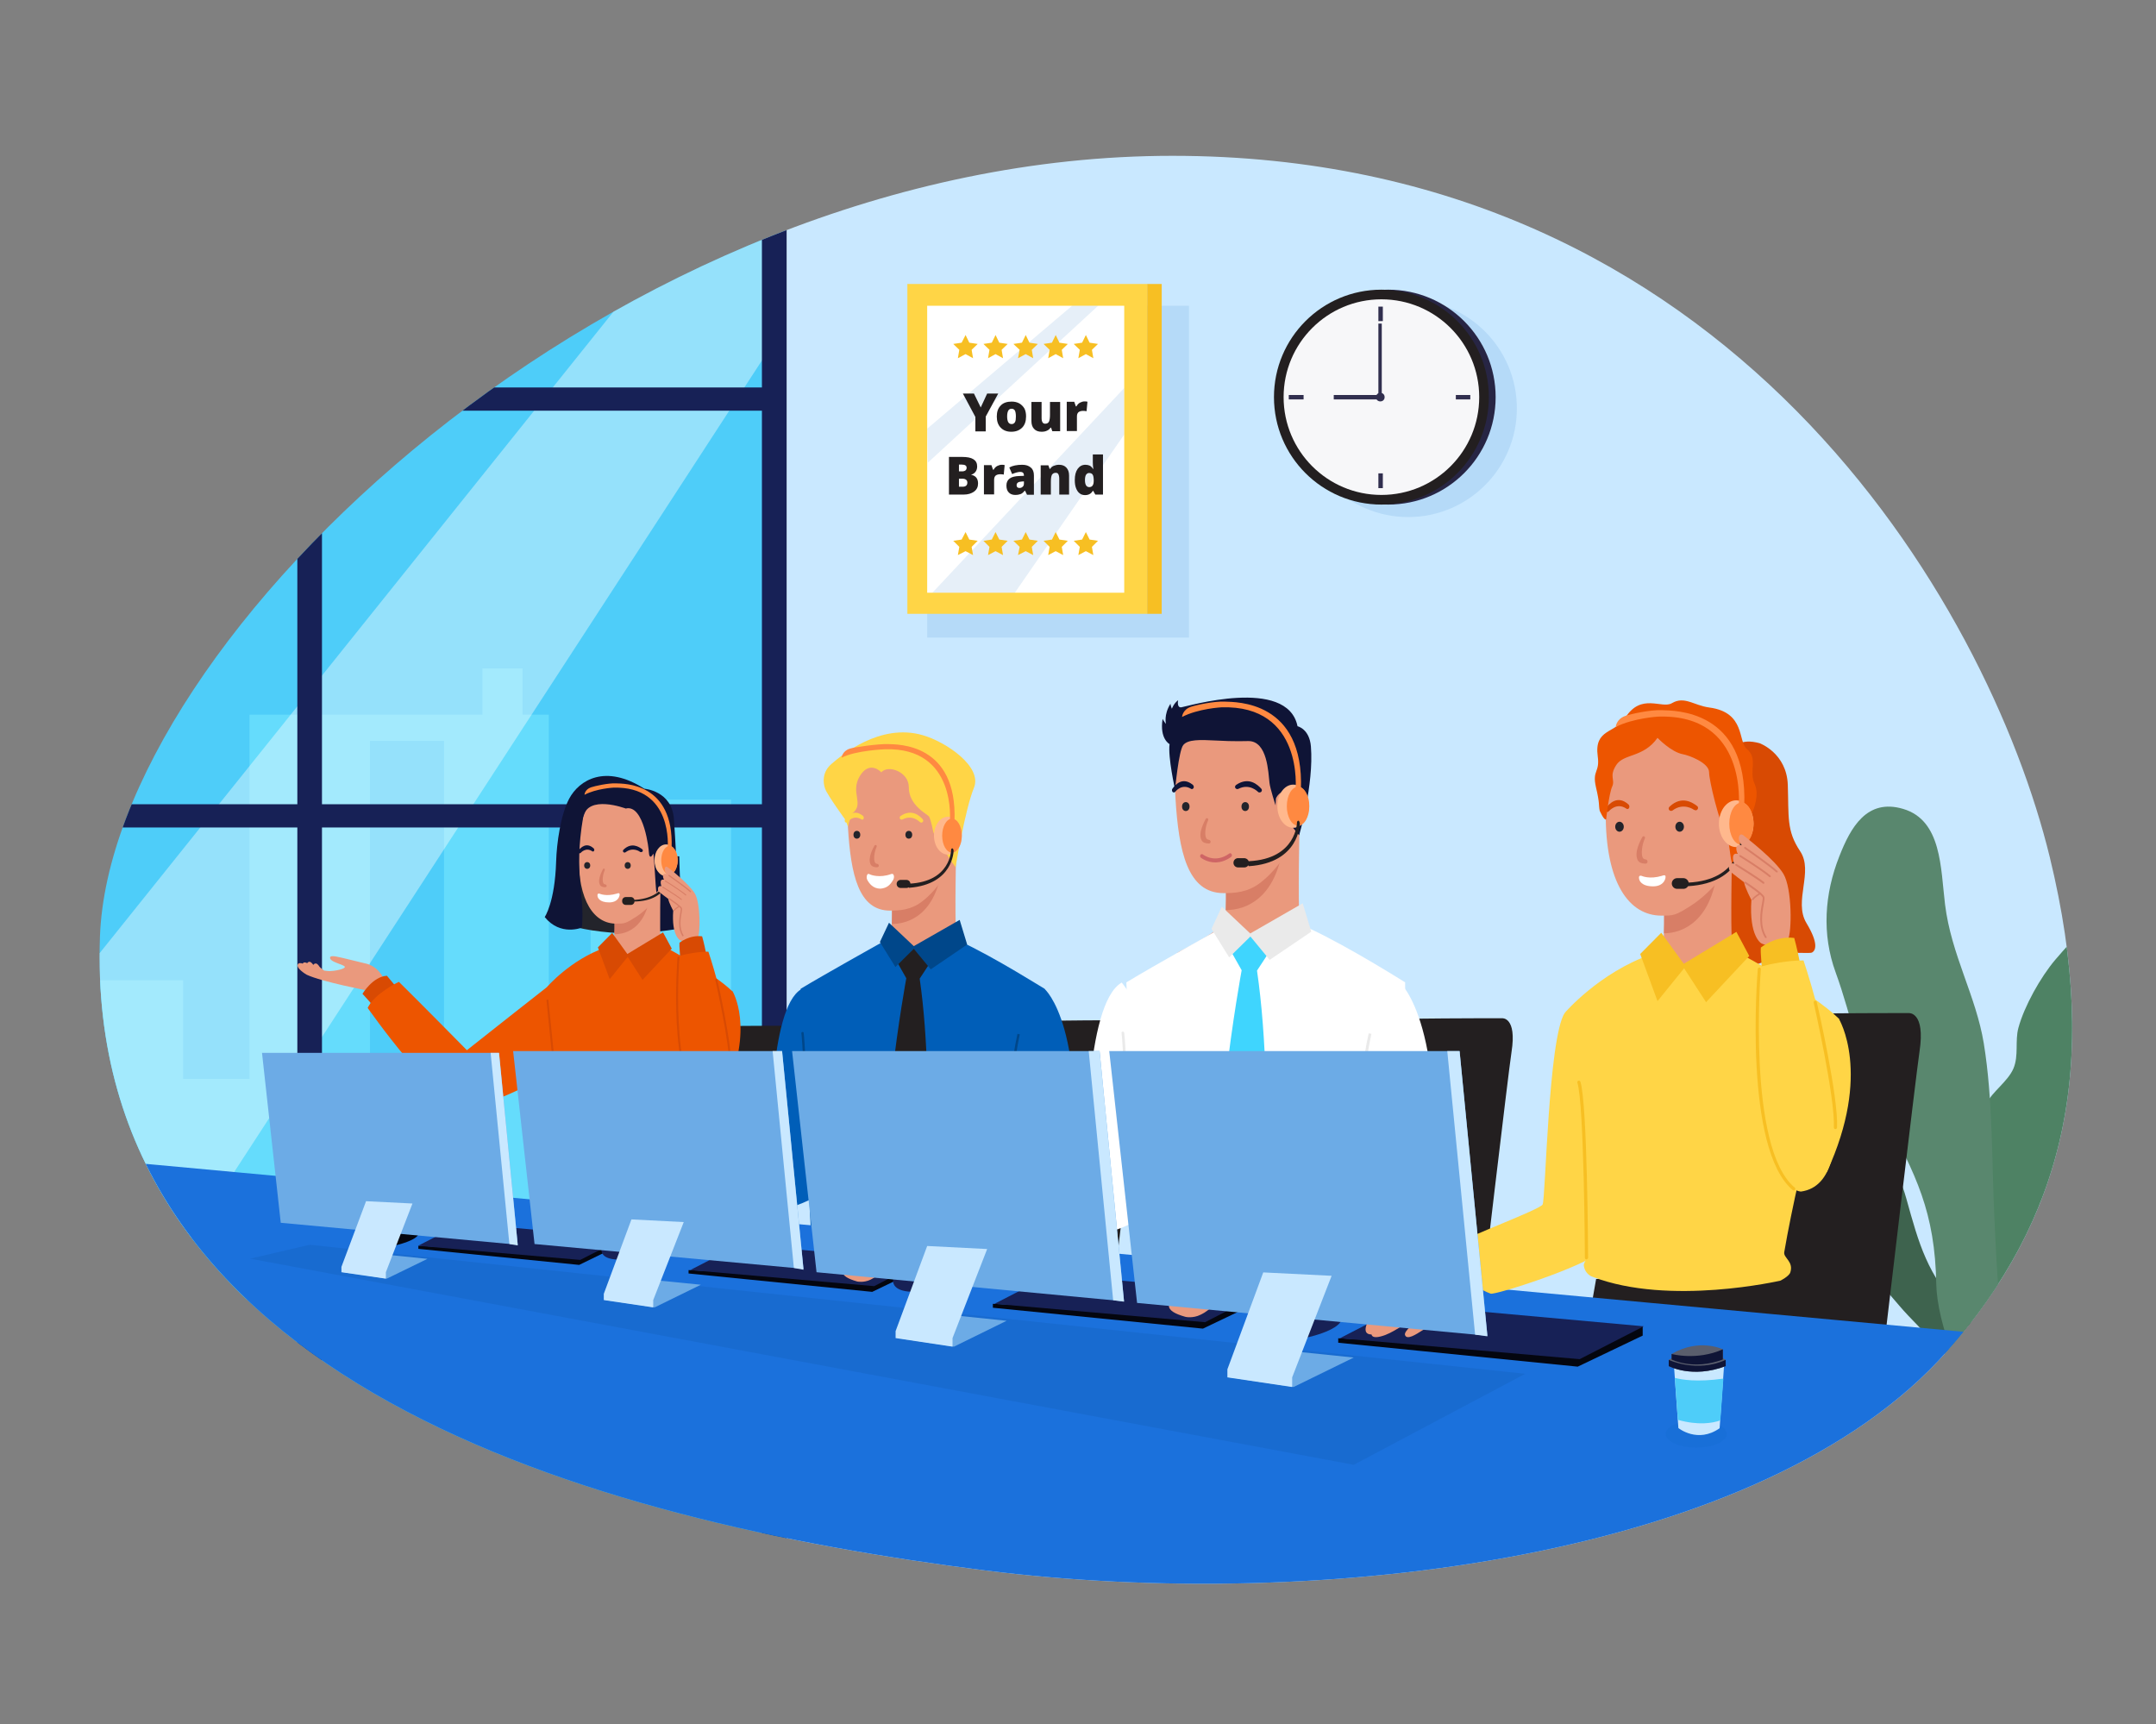 <?xml version="1.0" encoding="utf-8"?>
<!-- Generator: Adobe Illustrator 21.1.0, SVG Export Plug-In . SVG Version: 6.00 Build 0)  -->
<svg version="1.1" id="Layer_2" xmlns="http://www.w3.org/2000/svg" xmlns:xlink="http://www.w3.org/1999/xlink" x="0px" y="0px"
	 viewBox="0 0 1208 966" style="enable-background:new 0 0 1208 966;" xml:space="preserve">
<rect x="0" y="0" width="1208" height="966" fill="#808080" stroke="none"/>
<style type="text/css">
	.st0{clip-path:url(#SVGID_2_);}
	.st1{fill:#4ECDF9;}
	.st2{fill:#65DCFC;}
	.st3{opacity:0.4;fill:#FFFFFF;}
	.st4{fill:#172156;}
	.st5{fill:#C9E8FF;}
	.st6{fill:#59876E;}
	.st7{fill:#4E8264;}
	.st8{fill:#3E634E;}
	.st9{fill:#231F20;}
	.st10{fill:#23242B;}
	.st11{fill:#0F1436;}
	.st12{fill:#EA997D;}
	.st13{fill:#D87E66;}
	.st14{fill:#FFFFFF;}
	.st15{fill:#FFB88D;}
	.st16{fill:#FF8941;}
	.st17{fill:#D84A03;}
	.st18{fill:#ED5500;}
	.st19{fill:#FFD546;}
	.st20{fill:#005EB8;}
	.st21{fill:#00478A;}
	.st22{fill:#CE6565;}
	.st23{fill:#3FD5FE;}
	.st24{fill:#EAEAEA;}
	.st25{fill:#F7BF23;}
	.st26{fill:#1B71DC;}
	.st27{fill:#04060F;}
	.st28{opacity:0.1;fill:#005EB8;}
	.st29{fill:#5A5E6D;}
	.st30{opacity:0.1;fill:#003366;}
	.st31{fill:#6CABE6;}
	.st32{fill:#272544;}
	.st33{fill:#F7F7F9;}
	.st34{fill:#312F4F;}
</style>
<g>
	<defs>
		<path id="SVGID_1_" d="M1148.5,480.3C1113.8,338,969.2,87.3,656.9,87.3S61.8,358.7,56,524.9c-8.7,249.7,276.1,327.2,495.4,354.9
			c188.6,23.8,437-6.6,539.4-122.6C1155.8,683.5,1177.3,598.7,1148.5,480.3z"/>
	</defs>
	<clipPath id="SVGID_2_">
		<use xlink:href="#SVGID_1_"  style="overflow:visible;"/>
	</clipPath>
	<g class="st0">
		<rect x="33.1" y="54.7" class="st1" width="407.6" height="865.5"/>
		<path class="st2" d="M409.6,604.5V448h-38.9v55.4h-39.8v101.2h-23.4V400.4h-14.7v-25.9h-22.5v25.9H139.8v204.1h-37.2v-55.3H54.2
			v-97.7l-21.1,17.2v259.5h406.8V604.5H409.6z M248.8,604.5h-41.5V415.1h41.5V604.5z"/>
		<polygon class="st3" points="33.1,346 227.4,53.7 142.9,53.7 33.1,200.1 		"/>
		<polygon class="st3" points="440.6,53.7 33.1,562.4 33.1,807.5 440.6,180.9 		"/>
		<rect x="166.6" y="120.6" class="st4" width="13.8" height="799.5"/>
		<rect x="33.1" y="217.1" class="st4" width="407.6" height="13"/>
		<rect x="426.9" y="51.8" class="st4" width="13.8" height="868.4"/>
		<rect x="33.1" y="450.6" class="st4" width="407.6" height="13"/>
		<rect x="440.8" y="53.7" class="st5" width="874.2" height="866.4"/>
		<g>
			<path class="st6" d="M1314.9,532.9c-6.2,4.8-11.9,10.4-16.5,17.1c-16.5,24-34.3,37.2-59.6,51.5c-9.3,5.3-19.5,10.4-25.2,19.5
				c-4.6,7.3-4,17.3-8.7,24.2c-13.6,19.8-30.7,26.7-38.2,50.9c-5.8,18.5-15.5,29.4-27.3,44.2c-10.6,13.3,1.2,31.7-5.6,47.5h9.5
				c2.8-4,11-6.9,12.7-10.5c5.7-11.9,15.5-23.4,20.3-34c5-10.9-0.3-13.5,11.7-20.3c9.3-5.3,19.1-6.8,27.8-13.9
				c13.5-11,21.2-27.9,37.5-34.5c20.7-8.4,28.8-8.1,43.4-25.3c5.7-6.7,11.8-11.6,18.2-15.9V532.9z"/>
			<path class="st7" d="M1314.9,440c-32.2,2.7-66.9,16.9-90.7,32.1c-14.7,9.4-34.4,14.7-43.5,29.8c-8.4,14-18.5,23.3-29.2,35.9
				c-8.2,9.7-17.3,25.9-20.6,38.1c-2,7.4,0.3,15.5-2.8,22.8c-3.1,7.2-11.7,12.8-15.4,19.9c-6.4,12.2-4.2,26.8-4.2,40.8
				c0,18.3-2.9,35-2.8,53c0,13.1-4.5,29-2.8,41.2c1.7,12.9,23.4,22.7,23.1,34.3h11.3c-2.7-6.2,5.4-19.6,4-27.2
				c-1.7-9.1-6.7-14.8-7.2-24.2c-0.8-15.2,3.3-35.8,5.7-51.2c2.8-17.8,17.1-33.8,23.1-51.2c6.1-17.6,12.5-38,29.5-48.1
				c25.4-15.1,59.3-29.1,78.6-51.4c9.2-10.7,4.2-10.8,22.1-14.3c7.3-1.4,13.1-3,19.8-6c0.6-0.3,1.3-0.6,1.9-0.9V440z"/>
			<path class="st8" d="M1314.9,674.9c-6.6,1.7-12.9,4.5-18.7,8.5c-15.4,10.6-35.9,20-50.1,32.7c-20.2,18.1-32.3,29.1-60.4,36.8
				c-12.6,3.4-47.7,15.7-43.3,35h7.7c12.9-10.9,50.8-14.2,66.6-19c22-6.8,45.8-12.3,66.8-21.5c11.4-5,21-12.4,31.4-19V674.9z"/>
			<path class="st8" d="M1124.5,787.8c14.1-13.7-16.7-43.1-25.4-52.7c-19.5-21.7-23.7-37.4-31-63.6c-5.1-18.4-17.2-37.3-24.5-54.6
				c-6.3-14.9-18-25.8-32.6-32.8c-11.1-5.3-23.8-9.4-31.4,3.5c-8.2,13.9,5.2,27.4,13.7,39.2c11.9,16.4,15.7,34.9,26.4,50.9
				c12.7,19.1,29.8,36.5,44.7,54.1c10.7,12.7,41.6,40.1,46.5,56.1H1124.5z"/>
			<path class="st6" d="M1126.2,787.8c-27.9-0.3-41-49.7-41.3-68c-0.7-41.1-11.5-61.4-29.2-95.2c-12.5-23.8-18.1-55-27.2-79.8
				c-7.8-21.4-6.3-43.9,2.1-65.1c6.3-16.1,15.4-32.5,35.7-26.5c21.7,6.4,21,33.2,23.5,53.5c3.5,28.4,17.3,51.1,21.7,77.8
				c5.2,31.8,4.4,66.3,6,98.7c1.1,23.3,3.3,83.4,13.7,104.7H1126.2z"/>
		</g>
		<path class="st9" d="M332.4,689c0,0,13.5-109.8,23-112.1c9.4-2.3,86.7-2.2,86.7-2.2s6.4-0.7,4.1,14.5
			c-1.4,9-13.5,111.9-13.5,111.9L332.4,689z"/>
		<g>
			<g>
				<path class="st10" d="M318.4,476.4l0.9,41.9c8.8,3.4,26,4.7,33.7,4.7v-44.8L318.4,476.4z"/>
				<path class="st11" d="M380.6,479.8l-27.6-1.7v44.8c15.6-0.1,30.8-3.2,30.8-3.2C381.1,510.1,380.6,479.8,380.6,479.8z"/>
				<path class="st12" d="M344,493.9c0,0,0.8,29.7,0,32.8c-0.8,3.1-6.1,6.8-16.6,12.1c0,0,10.4,13.4,30.2,13
					c19.8-0.4,25.5-8.6,28.6-13.1c0,0-15.7-6-16.1-11.4c-0.5-6.4,0-33.4,0-33.4H344z"/>
				<path class="st13" d="M364.9,493.9H344c0,0,0.6,20.6,0.3,29.5C351.1,523.5,364.3,519.7,364.9,493.9z"/>
				<path class="st12" d="M378.1,475.9c-0.3,19.1-14,32.8-21.6,37.7c-6,3.9-6.6,3.9-11.3,3.9c-12.2,0-21.3-12.3-21.1-39.1
					c0.2-32.3,11.8-35,27.6-35C372.1,443.3,378.5,453.9,378.1,475.9z"/>
				<g>
					<path class="st11" d="M324.6,478.1c-0.2,0-0.4-0.1-0.5-0.3c-0.3-0.4-0.3-1,0-1.3c1.3-1.6,4.4-4.9,8.5-1.2
						c0.3,0.3,0.5,0.8,0.3,1.3c-0.2,0.5-0.7,0.6-1,0.4c-3.7-2.6-6.6,0.9-6.6,0.9C325.1,478,324.9,478.1,324.6,478.1z"/>
				</g>
				<g>
					<path class="st11" d="M359.4,477.4c0.2,0,0.4-0.2,0.6-0.3c0.3-0.4,0.2-1-0.2-1.3c-1.7-1.3-5.9-4.1-10.4,0.2
						c-0.4,0.4-0.5,0.9-0.2,1.3c0.3,0.4,0.9,0.5,1.3,0.2c4.2-3.2,8.1-0.3,8.1-0.2C358.9,477.4,359.2,477.5,359.4,477.4z"/>
				</g>
				<g>
					<path class="st13" d="M339,497.1c-1.3,0-2.4-0.4-2.9-1.4c-1.5-3,1.4-7.9,1.6-8.5c0.2-0.4,0.5-0.7,0.9-0.5
						c0.4,0.2,0.3,0.7,0.1,1.2c-0.9,2-1.4,5.6-0.6,7c0.1,0.2,0.4,0.5,1,0.6c0.5,0,0.8,0.4,0.8,0.9C339.9,497.1,339,497.1,339,497.1z
						"/>
				</g>
				<g>
					<path class="st14" d="M335.9,500.7c0.3,0.1,3.8,1.7,9.6,0c0,0,1.2-0.6,1.6,0c0.4,0.6-0.3,4.9-5.8,4.9c-5.5,0-6.5-2.8-6.5-3.6
						C334.8,502.1,334.4,500.3,335.9,500.7z"/>
				</g>
				<path class="st11" d="M350.6,453c0,0-21.6-8.2-23.9,5.1c-5.4,31.7,1.2,43.1-0.7,61.6c0,0-12,5-20.8-5.9c0,0,5.7-8.1,6.4-31.1
					c0.3-10.2,2.5-26.1,7.3-35.2c5.6-10.5,20.3-19.6,42.1-5.6c0,0,15.5,1.1,16.6,17c1.1,16.4,1.2,20.9,1.2,20.9l-6.6,15.3l-4.4,5
					c-0.6-3.6-1.3-22-1.8-21.8c0,0-2.2,4.6-2.5-1.4C363.6,477,361,450.4,350.6,453z"/>
				<path class="st12" d="M368.2,478.3c0,0-0.2-3.5,4.8-3.1c4.8,0.4,4.8,12,0.6,14.1c-4.2,2-6.1-3.2-6.1-3.2L368.2,478.3z"/>
				<ellipse class="st10" cx="329" cy="484.9" rx="1.7" ry="1.9"/>
				<ellipse class="st10" cx="351.7" cy="484.9" rx="1.7" ry="1.9"/>
			</g>
			<g>
				<ellipse class="st15" cx="373.2" cy="482" rx="6.5" ry="8.9"/>
				<ellipse class="st16" cx="375.1" cy="482" rx="4.6" ry="8"/>
				<path class="st16" d="M374.1,475.3c0,0,3.4-35-30.5-34c0,0-9.5,0.5-16.1,4c0,0,0.1-3,3.7-4.2c2.1-0.7,9.5-2.4,13.9-2.2
					c4.4,0.2,32.6-0.6,31.2,36.2L374.1,475.3z"/>
				<g>
					<path class="st9" d="M355,505.1c-0.3,0-0.6-0.1-0.6-0.4c0-0.3,0.2-0.5,0.6-0.5c19.6-0.9,19.7-15.6,19.7-15.8
						c0-0.3,0.3-0.6,0.6-0.6c0.3,0,0.6,0.1,0.6,0.4C375.9,488.4,375.8,505.1,355,505.1C355.1,505.1,355,505.1,355,505.1z"/>
				</g>
				<path class="st9" d="M355.5,505c0,1.1-0.9,2-2,2h-2.9c-1.1,0-2-0.9-2-2v-0.4c0-1.1,0.9-2,2-2h2.9c1.1,0,2,0.9,2,2V505z"/>
			</g>
			<g>
				<path class="st12" d="M167.3,539.8c0,0,0.9-0.5,2.3,0.1c0.7-1.4,2.6-0.2,2.6-0.2c0-0.6,0.9-0.8,0.9-0.8c1.1-0.4,2.5,1.8,2.5,1.8
					c0-0.4,0.5-0.8,1.3-0.9c0.8,0,1.6,1.1,1.6,1.1c0.5,1,2,2.1,3.1,2.9c1.4,0.2,2.5,0.3,3.1,0.3c2.3,0,8.8-1.1,8.5-2.4
					c-0.3-1.4-9.2-2.7-8.2-5.5c0,0,0.2-0.8,3.2-0.3c3,0.5,14.2,3.4,16.5,3.9c5.6,1.1,8.5,5.6,8.5,5.6s4.8,5-1.1,9.2l-5.1,0.6
					c0,0-26.8-5.1-35.2-9.1C171.8,546.1,164.7,542,167.3,539.8z"/>
				<path class="st17" d="M210.4,564.9l-7.3-8.1c0,0,5.8-9.7,13.7-10.1l5.9,7.1L210.4,564.9z"/>
				<path class="st18" d="M306.4,553.1c0,0-40.5,31.8-44.8,35.3c0,0-26.4-26.8-38.1-38.3c0,0-13.6,6.4-17.5,14.6
					c0,0,38.9,55.6,54.4,55.6c16.2,0,53.4-21.9,53.4-21.9S318.2,570.1,306.4,553.1z"/>
			</g>
			<g>
				<path class="st9" d="M318.4,654.1c0,0-6.6,37.2-7.8,44.8h87.1c0,0,3.8-26.7-9.1-48.6L318.4,654.1z"/>
				<path class="st18" d="M339.2,530.9c0,0,14.9,10,34.4,0.2c0,0,26.4,14.2,36.7,24.3c0,0-15,54.7-20.8,88.5
					c-0.4,2.1,3.6,3.5,2.3,7.7c-0.5,1.5-3.7,3.1-3.7,3.1s-42,9.8-71.2-1.4c0,0-2.9-0.8-3.4-4.3c-0.2-1.4,2.7-4.3,2.5-6.1
					c-3.2-22.7-10.1-85.3-9.7-89.7C306.4,553.1,319.5,537.7,339.2,530.9z"/>
				<polygon class="st17" points="343,522.7 351.5,534.5 371.5,522.4 376.4,531.5 360,549 351.7,536.1 341.6,548.6 335,530.8 				
					"/>
			</g>
			<g>
				<g>
					<path class="st12" d="M380.9,526.7c0,0-4.7-2.6-3.7-16.4c0,0-2.4-4.4-2.8-6.7c0,0-4.3-3.2-5-3.8c-0.9-0.8-0.9-2.3-0.4-2.9
						c0,0,0.6-0.8,1.6-0.3c0,0-1.6-4.4,1.4-3.7c0,0-1.9-4.1,1.5-3.2c0,0-1-1.2-1.1-2.3c-0.1-1.1,0.5-2.5,1.7-1.5
						c1.2,0.9,11.9,9.2,15.2,14.7c3.2,5.4,3.2,22.1,1.6,25.1C388.2,530.2,380.9,526.7,380.9,526.7z"/>
					<g>
						<path class="st13" d="M382.6,524.6c-0.1,0-0.2,0-0.3-0.2c-2.7-4.3-1.7-9.6-1.2-12.8c0.2-1.1,0.4-2.2,0.3-2.5
							c-0.4-0.9-4-3.5-6.7-5.3c-0.1-0.1-0.2-0.3-0.1-0.5c0.1-0.1,0.3-0.2,0.5-0.1c0.7,0.5,6.4,4.2,7,5.6c0.2,0.5,0,1.4-0.2,2.8
							c-0.5,3.1-1.5,8.2,1.1,12.4c0.1,0.2,0,0.4-0.1,0.4C382.7,524.6,382.7,524.6,382.6,524.6z"/>
					</g>
					<g>
						<path class="st13" d="M386.8,499.9c-0.1,0-0.2,0-0.2-0.1c-2.4-2.3-11.9-9-12-9c-0.1-0.1-0.2-0.3-0.1-0.5
							c0.1-0.1,0.3-0.2,0.5-0.1c0.4,0.3,9.7,6.8,12.1,9.1c0.1,0.1,0.1,0.3,0,0.5C387,499.8,386.9,499.8,386.8,499.9z"/>
					</g>
					<g>
						<path class="st13" d="M384.2,501.7c-0.1,0-0.2,0-0.2-0.1c-3-2.6-11.2-7.7-11.3-7.7c-0.2-0.1-0.2-0.3-0.1-0.4
							c0.1-0.2,0.3-0.2,0.4-0.1c0.3,0.2,8.3,5.2,11.4,7.8c0.1,0.1,0.2,0.3,0,0.5C384.4,501.6,384.3,501.7,384.2,501.7z"/>
					</g>
					<g>
						<path class="st13" d="M381.8,504.2c-0.1,0-0.1,0-0.2-0.1c-2.4-1.9-10.3-6.8-10.4-6.8c-0.2-0.1-0.2-0.3-0.1-0.4
							c0.1-0.2,0.3-0.2,0.4-0.1c0.3,0.2,8,4.9,10.4,6.9c0.1,0.1,0.2,0.3,0.1,0.5C382,504.1,381.9,504.2,381.8,504.2z"/>
					</g>
					<g>
						<path class="st13" d="M377.7,510.4c-0.1,0-0.1,0-0.2,0c-0.1-0.1-0.2-0.3-0.1-0.4c0.8-1.2,2.6-2.2,2.7-2.2
							c0.1-0.1,0.3,0,0.4,0.1c0.1,0.1,0,0.3-0.1,0.4c0,0-1.8,1-2.5,2C377.9,510.3,377.8,510.4,377.7,510.4z"/>
					</g>
				</g>
				<path class="st18" d="M410.4,555.3c0,0,12.7,20.6-4.5,58c0,0-7.3,1.1-19.8-7.2C386.1,606.1,399.6,553.4,410.4,555.3z"/>
				<path class="st17" d="M395.6,534c-1.1-5.6-2.2-9.4-2.2-9.4c-7.2-0.9-12.7,3.6-12.7,3.6c-0.2,2.5,0.4,5.8,0.3,8.2
					C385.7,536.8,389.7,535.2,395.6,534z"/>
				<path class="st18" d="M396.9,533.2c-6,0-12.4,1.3-16.6,2.4c-5,85.7,15.7,85.2,15.7,85.2C420.6,617.4,404.3,555.1,396.9,533.2z"
					/>
				<g>
					<path class="st17" d="M409.1,597.1C409,597.1,409,597.1,409.1,597.1c-0.4,0-0.6-0.3-0.6-0.6c0.5-11.2-7.6-47-7.7-47.3
						c-0.1-0.3,0.1-0.6,0.4-0.7c0.3-0.1,0.6,0.1,0.7,0.4c0.3,1.2,8.2,36.2,7.7,47.6C409.6,596.9,409.4,597.1,409.1,597.1z"/>
				</g>
				<g>
					<path class="st17" d="M393.3,620.4c-0.1,0-0.3,0-0.4-0.1c-18.6-15.5-13.5-81-13.3-83.8c0-0.3,0.3-0.6,0.6-0.5
						c0.3,0,0.6,0.3,0.5,0.6c-0.1,0.7-5.3,67.7,12.8,82.8c0.2,0.2,0.3,0.6,0.1,0.8C393.6,620.3,393.4,620.4,393.3,620.4z"/>
				</g>
			</g>
			<g>
				<g>
					<path class="st17" d="M310.5,597.7c-0.3,0-0.6-0.2-0.6-0.5l-3.7-36.6c0-0.3,0.2-0.6,0.5-0.6c0.3,0,0.6,0.2,0.6,0.5l3.7,36.6
						C311.2,597.4,310.9,597.7,310.5,597.7C310.6,597.7,310.6,597.7,310.5,597.7z"/>
				</g>
			</g>
		</g>
		<path class="st9" d="M511,701.3c0,0,15.3-124.6,26.1-127.2c10.7-2.6,98.3-2.5,98.3-2.5s7.3-0.8,4.6,16.5
			c-1.6,10.2-15.3,127-15.3,127L511,701.3z"/>
		<g>
			<g>
				<path class="st12" d="M499.3,476.4c0,0,1.1,41.4,0,45.8c-1.1,4.4-8.6,9.5-23.3,16.9c0,0,14.5,18.8,42.2,18.2
					c27.7-0.6,35.6-12.1,40-18.4c0,0-21.9-8.4-22.5-15.9c-0.8-9,0-46.6,0-46.6H499.3z"/>
				<path class="st13" d="M528.5,476.4h-29.2c0,0,0.8,28.9,0.4,41.3C509.2,517.7,527.7,512.1,528.5,476.4z"/>
				<path class="st12" d="M537.9,460.6c-0.4,22.8-12.8,38.1-21.4,44.6c-6.1,4.6-12.3,5-17.8,5c-17.7,0-22-20.3-23.6-46.7
					c-2.3-38.5,8.1-40.8,30-40.8C529.4,422.7,538.3,434.3,537.9,460.6z"/>
				<ellipse class="st10" cx="480.1" cy="467.7" rx="1.9" ry="2.2"/>
				<ellipse class="st10" cx="509.2" cy="467.7" rx="1.9" ry="2.2"/>
				<g>
					<path class="st14" d="M493.3,497.9c-4.2,0-6.3-3-7.3-4.8c-0.5-0.8-0.5-2.1-0.2-2.8c0.4-0.9,0.9-0.8,1.6-0.4
						c0.3,0.2,5.4,2.2,11.9-0.2c0.6-0.2,1.2-0.2,1.5,0.8c0.2,0.8,0.1,1.8-0.5,2.7C498.6,496.1,496.7,497.6,493.3,497.9z"/>
				</g>
				<g>
					<path class="st13" d="M491.2,485.9c-1.6,0-2.8-0.5-3.4-1.6c-1.8-3.6,1.6-9.5,2-10.2c0.2-0.5,0.6-0.8,1.1-0.6
						c0.5,0.2,0.3,0.9,0.1,1.4c-1.1,2.4-1.7,6.7-0.7,8.4c0.2,0.3,0.4,0.6,1.2,0.7c0.5,0,0.9,0.5,0.9,1.1
						C492.3,485.9,491.3,485.9,491.2,485.9z"/>
				</g>
				<path class="st19" d="M473.8,459.5c0,0-10.1-13.8-11.5-17.6c-1.3-3.7-1.6-9.5,3.7-14c5.3-4.5,26.9-23,51-16
					c12.9,3.7,33.6,17.6,28.7,29.5c-4.9,11.8-10.3,44.5-10.3,44.5s-10.7-15.3-12.4-19.5c0,0-1.5-7.6-2.5-9
					c-1.1-1.3-11.4-6.3-11.3-16.4c0.1-8.4-11.5-12.8-15.4-8.3c0,0-6.5-7.1-12.1,2.2c-5.5,9.3,2.9,15.7-4.3,20.9c0,0-1.9,5-2.3,7.4
					L473.8,459.5z"/>
				<path class="st12" d="M524.3,463.8c0,0,1.5-4.4,7.4-3.9c5.7,0.5,5.7,14.4,0.7,16.8c-5,2.4-8.6-4-8.6-4L524.3,463.8z"/>
				<g>
					<g>
						<path class="st19" d="M474.2,460.9c-0.2,0-0.4-0.1-0.6-0.3c-0.4-0.4-0.4-1.1-0.1-1.6c1.4-1.9,4.9-6,10-1.9
							c0.4,0.3,0.6,1,0.4,1.5c-0.2,0.6-0.8,0.8-1.2,0.5c-4.6-2.9-7.8,1.4-7.8,1.4C474.7,460.7,474.5,460.9,474.2,460.9z"/>
					</g>
				</g>
				<g>
					<g>
						<path class="st19" d="M516.2,460.9c0.3,0,0.5-0.1,0.7-0.3c0.5-0.4,0.5-1.1,0.1-1.6c-1.7-1.9-6.1-6-12.3-1.9
							c-0.5,0.3-0.8,1-0.5,1.5c0.3,0.6,1,0.8,1.5,0.5c5.6-2.9,9.6,1.4,9.6,1.4C515.6,460.7,515.9,460.9,516.2,460.9z"/>
					</g>
				</g>
			</g>
			<path class="st20" d="M538.4,527.6c0,0-19.3,13.9-43.6,0c0,0-33,18.4-46.2,26.4c0,0,4.9,130.1,7.6,169c0,0,63.8,8,122,0
				c0,0,7.6-162.6,7.1-169C585.3,554.1,557.5,536.5,538.4,527.6z"/>
			<path class="st9" d="M502.8,539.3l5,8.8c0,0-18.1,97.2-10.4,154l19,7.5c0,0,8.5-94.7-1.1-161.3l5.3-8.1l-8.6-10.1L502.8,539.3z"
				/>
			<polygon class="st21" points="537.7,515.4 512,530.1 498.1,517 493,527.8 501.7,541.8 512,531.6 521.5,543.1 541.9,529.2 			"/>
			<g>
				<ellipse class="st15" cx="531.1" cy="468.2" rx="7.8" ry="10.6"/>
				<ellipse class="st16" cx="533.4" cy="468.2" rx="5.5" ry="9.5"/>
				<path class="st16" d="M532.2,460.3c0,0,4.1-41.8-36.4-40.5c0,0-16.3,0.6-24.2,4.7c0,0,0.2-3.6,4.4-5c2.5-0.9,16.3-2.8,21.6-2.6
					c5.2,0.2,38.9-0.7,37.2,43.2L532.2,460.3z"/>
				<g>
					<path class="st9" d="M509.4,497.4c-0.4,0-0.7-0.9-0.7-1.3c0-0.4,0.3-1,0.7-1c23.4-1.1,23.5-18.8,23.5-19c0-0.4,0.3-0.8,0.7-0.8
						c0.4,0,0.7,0.9,0.7,1.3C534.3,476.8,534.2,495.5,509.4,497.4C509.5,497.4,509.4,497.4,509.4,497.4z"/>
				</g>
				<path class="st9" d="M510.1,495.3c0,1.2-1,2.2-2.2,2.2h-3.3c-1.2,0-2.2-1-2.2-2.2v-0.1c0-1.2,1-2.2,2.2-2.2h3.3
					c1.2,0,2.2,1,2.2,2.2V495.3z"/>
			</g>
		</g>
		<path class="st9" d="M699.3,718.8c0,0,17.5-142.5,29.8-145.5c12.3-3,112.5-2.8,112.5-2.8s8.4-0.9,5.3,18.9
			c-1.8,11.6-17.5,145.2-17.5,145.2L699.3,718.8z"/>
		<g>
			<g>
				<g>
					<path class="st12" d="M686.4,462.7c0,0,1.3,46.9,0,51.9c-1.3,5-9.8,10.6-26.6,19.1c0,0,16.6,21.3,48.3,20.7
						c31.6-0.7,40.7-13.9,45.8-21.1c0,0-25-9.2-25.8-17.7c-0.9-10.2,0-52.9,0-52.9H686.4z"/>
					<path class="st13" d="M719.7,462.7h-33.4c0,0,0.9,33,0.5,47.2C697.7,510,718.8,503.5,719.7,462.7z"/>
					<path class="st12" d="M730.5,443.7c-0.4,26-14.6,43.5-24.5,51c-7,5.3-14.1,5.7-20.4,5.7c-20.2,0-25.2-23.2-27-53.4
						c-2.6-44.1,9.3-46.6,34.3-46.6C720.7,400.4,731,413.7,730.5,443.7z"/>
					<ellipse class="st10" cx="664.4" cy="451.9" rx="2.1" ry="2.5"/>
					<ellipse class="st10" cx="697.7" cy="451.9" rx="2.1" ry="2.5"/>
					<g>
						<path class="st11" d="M657.7,444c-0.2,0-0.5-0.1-0.7-0.3c-0.4-0.5-0.5-1.3-0.1-1.8c1.6-2.2,5.6-6.9,11.4-2.2
							c0.5,0.4,0.7,1.1,0.5,1.7c-0.3,0.6-0.9,0.9-1.4,0.6c-5.3-3.3-8.9,1.6-8.9,1.6C658.2,443.9,658,444,657.7,444z"/>
					</g>
					<g>
						<path class="st11" d="M705.7,444c0.3,0,0.6-0.1,0.9-0.3c0.5-0.5,0.6-1.3,0.1-1.8c-2-2.2-6.9-6.9-14-2.2
							c-0.6,0.4-0.9,1.1-0.6,1.7c0.3,0.6,1.1,0.9,1.7,0.6c6.4-3.3,10.9,1.6,11,1.6C705,443.9,705.4,444,705.7,444z"/>
					</g>
					<g>
						<path class="st13" d="M677.1,472.6c-1.8-0.1-3.2-0.5-3.9-1.9c-2.1-4.1,1.9-10.8,2.2-11.6c0.3-0.6,0.6-0.9,1.2-0.6
							c0.6,0.3,0.4,1,0.1,1.6c-1.2,2.7-2,7.7-0.8,9.6c0.2,0.3,0.5,0.7,1.4,0.8c0.6,0.1,1.1,0.6,1,1.2
							C678.3,472.7,677.2,472.6,677.1,472.6z"/>
					</g>
					<g>
						<g>
							<path class="st11" d="M699.5,415.2c0,0-8.3,0.3-18.2-0.3c-9.3-0.5-15.7-0.6-18.3,2.5c-2.6,3.1-4.6,25-4.6,25
								s-4.1-18.2-3.1-25.5c0,0-5.7-2.9-3.9-14.1c0,0,1.2,2.1,1.9,2.8c0,0-1.4-5.1,2.5-11.3c0,0,0.2,1.6,0.8,2.8
								c0,0,0.9-2.8,3.5-4.8c0,0-0.9,4.2,1.7,4c2.7-0.3,59.5-17.4,65.2,10.6c0,0,6.7,1.4,7.5,11.4c1.7,21.2-6.6,49.7-6.6,49.7
								s-7.2-8.7-13.2-16.7c0,0-3.1-9.7-3.4-12.6C710.6,432.9,710.2,415.2,699.5,415.2z"/>
						</g>
					</g>
					<path class="st12" d="M714.9,447.4c0,0,1.7-5.1,8.5-4.5c6.6,0.6,6.5,16.4,0.8,19.2c-5.8,2.8-9.9-4.6-9.9-4.6L714.9,447.4z"/>
					<g>
						<path class="st22" d="M681.3,483.2c-4.9,0.1-8.3-2.5-8.5-2.7c-0.4-0.3-0.5-1-0.2-1.5c0.3-0.5,0.9-0.6,1.3-0.3
							c0.3,0.2,6.9,5.3,14.9-0.5c0.4-0.3,1-0.2,1.3,0.4c0.3,0.5,0.1,1.2-0.3,1.5C686.8,482.3,683.8,483.1,681.3,483.2z"/>
					</g>
				</g>
				<g>
					<ellipse class="st15" cx="724.6" cy="451.7" rx="8.9" ry="12.1"/>
					<ellipse class="st16" cx="727.3" cy="451.7" rx="6.3" ry="10.9"/>
					<path class="st16" d="M725.9,442.6c0,0,4.7-47.8-41.6-46.3c0,0-13,0.7-22,5.4c0,0,0.2-4.1,5-5.7c2.9-1,13-3.2,19-2.9
						c6,0.3,44.5-0.8,42.6,49.4L725.9,442.6z"/>
					<g>
						<g>
							<g>
								<path class="st9" d="M699.8,485.3c-0.4,0-0.8-1.2-0.8-1.6c0-0.4,0.3-1.2,0.8-1.2c26.7-1.3,26.9-21.6,26.9-21.8
									c0-0.4,0.4-0.9,0.8-0.9c0.4,0,0.8,1.1,0.8,1.6C728.3,461.6,728.1,483.4,699.8,485.3C699.9,485.3,699.9,485.3,699.8,485.3z"
									/>
							</g>
						</g>
					</g>
					<path class="st9" d="M699.8,483.4c0,1.4-1.1,2.6-2.6,2.6h-3.5c-1.4,0-2.6-1.1-2.6-2.6l0,0c0-1.4,1.1-2.6,2.6-2.6h3.5
						C698.6,480.9,699.8,482,699.8,483.4L699.8,483.4z"/>
				</g>
			</g>
			<g>
				<path class="st14" d="M733.7,520.2c0,0-22,15.9-49.8,0c0,0-37.7,21-52.8,30.2c0,0,5.6,148.8,8.6,193.3c0,0,72.9,9.2,139.5,0
					c0,0,8.7-186,8.1-193.3C787.3,550.4,755.5,530.3,733.7,520.2z"/>
				<path class="st23" d="M690,533.5l5.7,10.1c0,0-20.7,111.1-11.9,176.1l21.8,8.6c0,0,9.8-108.3-1.3-184.5l6.1-9.3l-9.9-11.5
					L690,533.5z"/>
				<polygon class="st24" points="729.9,506.1 700.5,523 684.6,508 678.8,520.4 688.7,536.4 700.6,524.7 711.4,537.8 734.7,522 				
					"/>
			</g>
		</g>
		<path class="st9" d="M907.4,736.5c0,0,20-162.4,33.9-165.7c14-3.4,128.1-3.2,128.1-3.2s9.5-1,6.1,21.5
			c-2,13.3-19.9,165.4-19.9,165.4L907.4,736.5z"/>
		<g>
			<g>
				<g>
					<path class="st17" d="M985.9,416.4c0,0,15.2,5.5,15.8,23.4c0.6,17.8-0.8,25.6,6.9,37.1c7.7,11.4-3.8,28,3.5,40.2
						c7.3,12.1,4.9,15.5,3.3,16.5c-1.6,1.1-13.1-1.3-21.2,2.6c-8.1,3.9-15.5,7.3-24.8,3.1c-9.2-4.2-9.5-21.1-6.5-30.2
						c3-9.1-8.5-25.5-0.3-34.5c8.3-9-6.8-25.3-1.2-33.3C967.3,433.2,964.9,410.7,985.9,416.4z"/>
					<g>
						<path class="st12" d="M931.9,479.3c0,0,1.2,43.4,0,48c-1.2,4.6-9,9.8-24.6,17.6c0,0,15.4,19.7,44.6,19.1
							c29.2-0.6,37.6-12.8,42.3-19.5c0,0-23.1-8.5-23.8-16.4c-0.8-9.5,0-48.9,0-48.9H931.9z"/>
						<path class="st13" d="M962.7,479.3h-30.8c0,0,0.8,30.5,0.4,43.6C942.3,523,961.8,516.2,962.7,479.3z"/>
						<path class="st12" d="M979.6,451.6c-0.5,28.2-20.7,48.5-32,55.7c-8.9,5.7-9.8,5.7-16.7,5.7c-18.1,0-31.5-18.2-31.2-57.8
							c0.3-47.8,17.5-51.7,40.7-51.7C970.7,403.5,980.2,419.1,979.6,451.6z"/>
						<g>
							<g>
								<path class="st17" d="M900.6,454.9c-0.3,0-0.5-0.1-0.7-0.4c-0.4-0.5-0.4-1.4,0-2c1.9-2.3,6.5-7.2,12.5-1.8
									c0.5,0.4,0.7,1.2,0.4,1.9c-0.3,0.7-1,0.9-1.5,0.5c-5.5-3.8-9.7,1.3-9.8,1.3C901.2,454.8,900.9,455,900.6,454.9z"/>
							</g>
						</g>
						<g>
							<g>
								<path class="st17" d="M950.3,454c0.3-0.1,0.6-0.2,0.8-0.5c0.5-0.6,0.4-1.5-0.2-1.9c-2.6-2-8.7-6-15.4,0.3
									c-0.6,0.5-0.7,1.3-0.3,1.9c0.5,0.6,1.3,0.7,1.9,0.3c6.2-4.7,12-0.4,12-0.4C949.5,453.9,949.9,454,950.3,454z"/>
							</g>
						</g>
						<g>
							<path class="st13" d="M921.8,483.9c-1.9-0.1-3.5-0.6-4.2-2c-2.3-4.5,2-11.7,2.4-12.6c0.3-0.6,0.7-1,1.3-0.7
								c0.6,0.3,0.4,1.1,0.1,1.7c-1.3,2.9-2.1,8.3-0.9,10.4c0.2,0.3,0.6,0.7,1.5,0.8c0.7,0.1,1.1,0.6,1.1,1.3
								C923.1,483.9,921.9,483.9,921.8,483.9z"/>
						</g>
						<path class="st18" d="M982.1,454.4c0,0,4-8.9,1-15.2c-3.4-7.3,2.2-14.1-4.4-19.6c-5-4.1-0.6-20.5-21-23.2
							c-8.8-1.2-13.9-6.6-21-2.4c-5.6,3.3-17.2-6-26.1,8.2c-5.5,8.8-17.5,6-15.4,21.5c1.3,9.3-3.2,7.6-1,17.3
							c2.3,9.7,1.4,9.8,2.1,13.2c0,0,2.4,5.6,3.6,4.9c0,0,1.6-14.4,3.4-18.4c1.8-4-1.9-5.6,2.3-12.1c4.2-6.5,15.2-4,23.1-15.2
							c0,0,7.6,8,14.3,9.2c3.4,0.6,14.6,4.8,14.6,10.1c0,4.5,5.2,26.5,10.5,38.2c1,2.2,1.5,11.3,2.3,12.3
							C973.5,487.7,979.2,463.6,982.1,454.4z"/>
						<path class="st12" d="M965,455.3c0,0-0.3-5.2,7-4.5c7.1,0.6,7.1,17.8,0.8,20.8c-6.3,3-9.1-4.7-9.1-4.7L965,455.3z"/>
						<ellipse class="st10" cx="907.4" cy="463.2" rx="2.4" ry="2.8"/>
						<ellipse class="st10" cx="941.1" cy="463.2" rx="2.4" ry="2.8"/>
						<g>
							<path class="st14" d="M919.7,490.7c0.3,0.1,4.5,2.1,11.5,0c0,0,1.5-0.7,1.9,0c0.5,0.7-0.3,5.9-6.9,5.9
								c-6.6,0-7.8-3.4-7.8-4.3C918.3,492.3,917.9,490.2,919.7,490.7z"/>
						</g>
					</g>
				</g>
				<g>
					<ellipse class="st15" cx="972.8" cy="461.5" rx="9.7" ry="13.1"/>
					<ellipse class="st16" cx="975.7" cy="461.5" rx="6.8" ry="11.8"/>
					<path class="st16" d="M974.2,451.7c0,0,5.1-51.8-45.1-50.2c0,0-14,0.8-23.8,5.8c0,0,0.2-4.4,5.4-6.2c3.1-1.1,14.1-3.5,20.5-3.2
						c6.5,0.3,48.2-0.8,46.1,53.5L974.2,451.7z"/>
					<g>
						<path class="st9" d="M946,496.5c-0.5,0-0.8-0.5-0.9-1c0-0.5,0.3-1,0.8-1c29-1.4,29.2-23.2,29.2-23.4c0-0.5,0.4-0.9,0.9-0.9
							c0.5,0,0.9,0.5,0.9,1C976.8,471.5,976.6,494.6,946,496.5C946,496.5,946,496.5,946,496.5z"/>
					</g>
					<path class="st9" d="M946.2,495c0,1.7-1.4,3-3,3h-3.5c-1.7,0-3-1.4-3-3v0c0-1.7,1.4-3,3-3h3.5C944.8,492,946.2,493.4,946.2,495
						L946.2,495z"/>
				</g>
			</g>
			<g>
				<path class="st9" d="M894.3,716.6c0,0-9.8,55.6-11.6,66.1h128.8c0,0,5.6-39.4-13.4-71.8L894.3,716.6z"/>
				<path class="st19" d="M925.2,534.7c0,0,22,14.7,50.9,0.2c0,0,39.1,21,54.3,35.9c0,0-22.2,80.9-30.7,130.8
					c-0.5,3.2,5.4,5.2,3.4,11.3c-0.7,2.2-5.5,4.6-5.5,4.6s-62.1,14.4-105.2-2.1c0,0-4.2-1.1-5-6.3c-0.3-2.1,4-6.4,3.7-9.1
					c-4.7-33.5-15-126.1-14.3-132.6C876.7,567.5,896,544.9,925.2,534.7z"/>
				<polygon class="st25" points="930.8,522.6 943.4,540 972.9,522.1 980.1,535.6 955.9,561.5 943.6,542.5 928.7,560.9 919,534.5 
									"/>
			</g>
			<g>
				<g>
					<path class="st12" d="M986.8,528.5c0,0-6.9-3.9-5.5-24.3c0,0-3.5-6.5-4.1-9.9c0,0-6.4-4.8-7.4-5.7c-1.4-1.2-1.3-3.5-0.6-4.2
						c0,0,0.9-1.1,2.4-0.5c0,0-2.3-6.5,2-5.5c0,0-2.8-6,2.3-4.8c0,0-1.4-1.8-1.6-3.4c-0.2-1.7,0.7-3.6,2.5-2.2
						c1.7,1.4,17.7,13.6,22.5,21.7c4.8,8.1,4.8,32.6,2.4,37C997.6,533.7,986.8,528.5,986.8,528.5z"/>
					<g>
						<path class="st13" d="M989.3,525.5c-0.2,0-0.3-0.1-0.4-0.2c-3.9-6.4-2.6-14.2-1.7-18.9c0.3-1.6,0.6-3.2,0.4-3.6
							c-0.6-1.4-5.9-5.1-10-7.9c-0.2-0.1-0.3-0.4-0.1-0.7c0.1-0.2,0.4-0.3,0.7-0.1c1.1,0.7,9.5,6.2,10.3,8.3
							c0.3,0.7,0.1,2.1-0.3,4.2c-0.8,4.6-2.2,12.2,1.6,18.3c0.1,0.2,0.1,0.5-0.2,0.7C989.5,525.5,989.4,525.5,989.3,525.5z"/>
					</g>
					<g>
						<path class="st13" d="M995.6,488.8c-0.1,0-0.3,0-0.4-0.1c-3.6-3.3-17.7-13.2-17.8-13.3c-0.2-0.2-0.3-0.5-0.1-0.7
							c0.2-0.2,0.5-0.3,0.7-0.1c0.6,0.4,14.3,10,17.9,13.4c0.2,0.2,0.2,0.5,0,0.7C995.8,488.8,995.7,488.8,995.6,488.8z"/>
					</g>
					<g>
						<path class="st13" d="M991.7,491.5c-0.1,0-0.2,0-0.3-0.1c-4.5-3.8-16.6-11.4-16.7-11.4c-0.2-0.1-0.3-0.4-0.2-0.7
							c0.1-0.2,0.4-0.3,0.7-0.2c0.5,0.3,12.3,7.6,16.8,11.5c0.2,0.2,0.2,0.5,0.1,0.7C991.9,491.4,991.8,491.5,991.7,491.5z"/>
					</g>
					<g>
						<path class="st13" d="M988.1,495.2c-0.1,0-0.2,0-0.3-0.1c-3.6-2.9-15.2-10-15.3-10.1c-0.2-0.1-0.3-0.4-0.2-0.7
							c0.1-0.2,0.4-0.3,0.7-0.2c0.5,0.3,11.8,7.2,15.4,10.1c0.2,0.2,0.2,0.5,0.1,0.7C988.4,495.1,988.3,495.2,988.1,495.2z"/>
					</g>
					<g>
						<path class="st13" d="M982.1,504.4c-0.1,0-0.2,0-0.3-0.1c-0.2-0.1-0.3-0.4-0.1-0.6c1.2-1.8,3.9-3.2,4-3.3
							c0.2-0.1,0.5,0,0.6,0.2c0.1,0.2,0,0.5-0.2,0.6c0,0-2.6,1.4-3.7,3C982.3,504.3,982.2,504.4,982.1,504.4z"/>
					</g>
				</g>
				<path class="st19" d="M1030.3,570.8c0,0,18.8,30.5-6.7,85.8c0,0-10.9,1.7-29.2-10.7C994.4,645.9,1014.5,567.9,1030.3,570.8z"/>
				<path class="st25" d="M1008.5,539.4c-1.6-8.2-3.2-13.9-3.2-13.9c-10.7-1.3-18.7,5.4-18.7,5.4c-0.3,3.7,0.6,8.6,0.4,12.1
					C993.9,543.5,999.8,541.2,1008.5,539.4z"/>
				<path class="st19" d="M1010.5,538.1c-8.8,0-18.3,1.9-24.6,3.6c-7.3,126.6,23.2,125.9,23.2,125.9
					C1045.5,662.6,1021.4,570.6,1010.5,538.1z"/>
				<g>
					<path class="st25" d="M1028.4,632.6C1028.4,632.6,1028.4,632.6,1028.4,632.6c-0.6,0-0.9-0.4-0.9-0.9
						c0.8-16.6-11.2-69.4-11.3-69.9c-0.1-0.5,0.2-0.9,0.6-1.1c0.5-0.1,0.9,0.2,1.1,0.6c0.5,1.8,12.2,53.5,11.4,70.4
						C1029.2,632.3,1028.9,632.6,1028.4,632.6z"/>
				</g>
				<g>
					<g>
						<path class="st25" d="M1005.1,667c-0.2,0-0.4-0.1-0.6-0.2c-27.5-22.9-20-119.8-19.6-123.9c0-0.5,0.5-0.8,0.9-0.8
							c0.5,0,0.8,0.5,0.8,0.9c-0.1,1-7.9,100.1,19,122.4c0.4,0.3,0.4,0.8,0.1,1.2C1005.6,666.9,1005.3,667,1005.1,667z"/>
					</g>
				</g>
			</g>
		</g>
		<polygon class="st26" points="1314.9,766 33.1,647.6 33.1,920.1 1314.9,920.1 		"/>
		<g>
			<polygon class="st27" points="234.4,698 234.4,699.7 324.5,708.7 348.5,697 348.5,693.5 324.7,702.7 			"/>
			<polygon class="st4" points="325.1,705.9 234.2,698 258.9,685.3 349.4,693.5 			"/>
		</g>
		<path class="st27" d="M202,696.4c2.2,3.6,10.5,3.5,19.4,1.4c9-2.1,15.3-5.4,13-9c-2.2-3.6-12.4-6.5-21.3-4.4
			C204.2,686.5,199.8,692.8,202,696.4z"/>
		<g>
			<polygon class="st27" points="385.8,711.6 385.8,713.5 488.7,723.8 516.5,710.4 516.5,706.4 488.9,716.9 			"/>
			<polygon class="st4" points="489.8,720.6 386.7,711.6 414.7,697.2 517.4,706.4 			"/>
		</g>
		<path class="st4" d="M337.6,702.5c2.5,4.1,11.9,3.9,22.1,1.5c10.2-2.4,17.3-6.1,14.8-10.2c-2.5-4.1-14-7.4-24.2-5
			C340,691.2,335.1,698.4,337.6,702.5z"/>
		<g>
			<g>
				<path class="st20" d="M373.6,684.9c0,0-9.2-9.9-2.2-13.4l7-3.1c0,0,3.3-4.8,5.4-7c2.2-2.2,45.1-15.1,46.7-17.6
					c1.6-2.5,0.1-79,18.5-89.6c0,0,17.7,21.5,20.8,50.6c0,0-3.7,57.4-11.5,64.6c-7.8,7.2-59.8,20.3-62.1,19.4
					c-2.3-0.9-5.7-1.5-5.7-1.5S381.7,694,373.6,684.9z"/>
				<path class="st12" d="M381.2,678c-5.7-8.6-20.9-1.4-23.1-0.8c-2.2,0.5-14,4.6-17.1,7.6c-3.1,2.9-11.1,10.7-4.5,12.2
					c0,0-0.6,2.7,6.5,1.5c6.1-1,12.4-4.9,19-5.1c-3.4,1.8-9.5,5-9.3,6.9c0.3,2.9,5.6,0.7,8.5-0.5c2.9-1.2,10.7-4,10.7-4
					c6.2-2.1,11.3-7.8,11.3-7.8S385.5,684.6,381.2,678z"/>
			</g>
			<g>
				<path class="st21" d="M454.4,668.6c-0.4,0-0.6-0.2-0.7-0.6c0-0.8-3.7-81.9-4.7-89.1c0-0.4,0.2-0.7,0.6-0.7
					c0.4-0.1,0.7,0.2,0.7,0.6c1,7.3,4.6,85.9,4.7,89.2C455,668.3,454.8,668.6,454.4,668.6C454.4,668.6,454.4,668.6,454.4,668.6z"/>
			</g>
		</g>
		<g>
			<path class="st20" d="M585.3,554.1c0,0,24.9,21.4,14.2,118.3c0,0-0.6,12.2-59.7,31.5c0,0-6.2,2.4-9.5-2.3c-0.7-1-9.6,2.2-9.6,2.2
				s-8.5-1.5-10.9-11.1c-2.4-9.5,4-12.6,4-12.6l8-2.7c0,0,1.1-5.1,3.8-6.6c2.7-1.5,39.6-15.9,39.6-15.9S562.9,559,585.3,554.1z"/>
			<g>
				<path class="st21" d="M577.6,688.5c-8.7,4.3-20.9,9.3-38,14.9c0,0-1.5,0.6-3.3,0.6c-2.3,0-4.2-0.9-5.4-2.7
					c-0.3-0.4-0.8-0.5-1.2-0.5c-2.1,0-7.9,2-9,2.4c-1.2-0.3-8.1-2.3-10.2-10.5c-2.2-8.6,3.1-11.6,3.6-11.8l7.9-2.6
					c0.2-0.1,0.4-0.3,0.4-0.5c0.3-1.3,1.5-5.1,3.4-6.2c2.1-1.2,26.8-10.9,39.5-15.9c0.3-0.1,0.4-0.4,0.4-0.6
					c0-0.7-0.9-46.1,5.7-75.6c-0.4,0-0.9-0.1-1.3-0.3c-6.4,28.2-5.9,70-5.8,75.5c-4.3,1.7-36.7,14.3-39.3,15.8
					c-2.5,1.4-3.7,5.4-4,6.7l-7.6,2.5c0,0-0.1,0-0.1,0c-0.1,0-6.9,3.4-4.3,13.4c2.5,9.8,11.4,11.5,11.5,11.6c0.1,0,0.2,0,0.3,0
					c1.8-0.7,7-2.4,8.8-2.4c0.1,0,0.2,0,0.2,0c1.5,2,3.7,3.1,6.4,3.1c2.1,0,3.7-0.6,3.8-0.7c17-5.5,29.1-10.5,37.9-14.8
					C577.7,689.4,577.6,688.9,577.6,688.5z"/>
			</g>
			<path class="st12" d="M480.3,718c0,0,3.6,0.8,7.4-1c5.8-2.8,5.1-5.5,13.7-7c11.8-2.2,17.9-9.9,17.9-9.9s3.6-9.2-5-12.3
				c-8.6-3.1-21.6,5.7-23.4,6.7c-1.8,1-10.1,5.7-15.4,12C471.5,711.3,469,714.8,480.3,718z"/>
		</g>
		<g>
			<polygon class="st27" points="556.3,730.5 556.3,732.7 674,744.4 705.8,729.2 705.8,724.6 674.3,736.6 			"/>
			<polygon class="st4" points="675.2,740.8 557.2,730.5 589.3,714 706.7,724.6 			"/>
		</g>
		<path class="st4" d="M501.1,720.1c2.9,4.6,13.6,4.5,25.2,1.8c11.6-2.7,19.8-7,16.9-11.6c-2.9-4.6-16.1-8.5-27.7-5.7
			C503.9,707.2,498.2,715.5,501.1,720.1z"/>
		<g>
			<path class="st14" d="M542.2,700.1c0,0-10.5-11.3-2.6-15.4l8.1-3.5c0,0,3.7-5.5,6.2-8c2.5-2.6,51.6-17.3,53.4-20.2
				c1.9-2.9,0.1-90.4,21.2-102.5c0,0,20.3,24.6,23.7,57.9c0,0-4.2,65.6-13.1,73.9c-8.9,8.2-68.4,23.2-71,22.2
				c-2.6-1-6.6-1.7-6.6-1.7S551.5,710.5,542.2,700.1z"/>
			<path class="st12" d="M550.9,692.1c-6.5-9.8-23.9-1.6-26.5-0.9c-2.5,0.6-16,5.3-19.6,8.7c-3.5,3.3-12.6,12.2-5.2,13.9
				c0,0-0.7,3.1,7.5,1.7c7-1.2,14.2-5.6,21.7-5.9c-3.9,2-10.9,5.7-10.6,7.9c0.4,3.3,6.4,0.8,9.8-0.5c3.3-1.3,12.2-4.6,12.2-4.6
				c7-2.4,13-8.9,13-8.9S555.9,699.6,550.9,692.1z"/>
		</g>
		<g>
			<g>
				<path class="st24" d="M634.6,681.4c-0.4,0-0.7-0.3-0.8-0.7c0-0.9-4.3-93.7-5.4-101.9c-0.1-0.4,0.2-0.8,0.6-0.8
					c0.4-0.1,0.8,0.2,0.9,0.7c1.1,8.3,5.3,98.2,5.4,102C635.4,681,635,681.4,634.6,681.4C634.6,681.4,634.6,681.4,634.6,681.4z"/>
			</g>
		</g>
		<g>
			<path class="st14" d="M784.3,550.4c0,0,28.4,24.5,16.3,135.3c0,0-0.7,14-68.3,36.1c0,0-7.1,2.8-10.9-2.7c-0.8-1.1-11,2.5-11,2.5
				s-9.7-1.8-12.5-12.7c-2.8-10.9,4.6-14.4,4.6-14.4l9.1-3c0,0,1.3-5.8,4.3-7.6c3-1.8,45.3-18.2,45.3-18.2S758.7,556,784.3,550.4z"
				/>
			<g>
				<g>
					<path class="st24" d="M775.5,704.1c-9.9,4.9-23.9,10.6-43.5,17c0,0-1.7,0.7-3.8,0.7c-2.7,0-4.8-1-6.2-3.1
						c-0.3-0.5-0.9-0.5-1.4-0.5c-2.4,0-9,2.3-10.3,2.7c-1.3-0.3-9.3-2.6-11.7-12.1c-2.5-9.8,3.5-13.2,4.1-13.5l9.1-3
						c0.3-0.1,0.4-0.3,0.5-0.6c0.3-1.5,1.7-5.8,3.9-7.1c2.4-1.4,30.6-12.5,45.2-18.2c0.3-0.1,0.5-0.4,0.5-0.7c0-0.8-1-52.8,6.5-86.5
						c-0.5,0-1-0.1-1.5-0.3c-7.4,32.2-6.7,80.1-6.6,86.3c-5,1.9-42,16.4-44.9,18.1c-2.8,1.6-4.2,6.2-4.6,7.7l-8.7,2.9
						c0,0-0.1,0-0.1,0c-0.1,0-7.9,3.9-5,15.3c2.9,11.2,13,13.2,13.1,13.2c0.1,0,0.3,0,0.4,0c2.1-0.8,8-2.7,10-2.7c0.1,0,0.2,0,0.2,0
						c1.7,2.3,4.2,3.6,7.3,3.6c2.4,0,4.3-0.7,4.3-0.7c19.4-6.3,33.3-12,43.3-16.9C775.6,705.1,775.5,704.6,775.5,704.1z"/>
				</g>
			</g>
			<path class="st12" d="M664.2,737.8c0,0,4.1,1,8.5-1.2c6.7-3.2,5.8-6.3,15.6-8c13.5-2.5,20.5-11.3,20.5-11.3s4.2-10.5-5.7-14.1
				c-9.8-3.6-24.7,6.5-26.7,7.6c-2,1.1-11.6,6.6-17.6,13.8C654.2,730.2,651.3,734.2,664.2,737.8z"/>
		</g>
		<g>
			<g>
				<polygon class="st27" points="749.8,749.8 749.8,752.3 884,765.7 920.4,748.3 920.4,743.1 884.3,756.8 				"/>
				<polygon class="st4" points="885.1,761.5 750.7,749.8 787.2,731 921,743.1 				"/>
			</g>
			<path class="st4" d="M703.2,747.5c3.3,5.3,15.5,5.1,28.7,2c13.3-3.1,22.5-8,19.3-13.2c-3.3-5.3-18.3-9.6-31.6-6.5
				C706.4,732.8,699.9,742.2,703.2,747.5z"/>
		</g>
		<g>
			<g>
				<path class="st19" d="M812.6,724.8c0,0-11.5-11-1.7-17l6.8-3.7c0,0-1-5.8,1.3-8.4c2.3-2.6,43.5-17.9,45.3-20.8
					c1.7-2.9,3.2-93.1,12.4-107.4c0,0,20.4,19.2,25.1,51.5c0,0,3.2,73.8-5.2,82.2s-58.8,24.5-61.4,23.6c-2.6-0.9-6.1-2.9-6.1-2.9
					S822.1,734.6,812.6,724.8z"/>
				<path class="st12" d="M814.2,717c-8.2-8.3-23.6,3-25.9,4.1c-2.4,1.1-14.6,8.2-17.4,12.1c-2.8,3.9-10,14.3-2.4,14.5
					c0,0-0.1,3.1,7.6,0.3c6.6-2.5,12.7-8.1,20-9.8c-3.4,2.7-9.5,7.6-8.9,9.7c1,3.2,6.4-0.4,9.4-2.3c3-1.9,11-6.8,11-6.8
					c6.4-3.7,10.9-11.2,10.9-11.2S820.4,723.3,814.2,717z"/>
			</g>
			<g>
				<path class="st25" d="M888.8,705.6c-0.4,0-0.8-0.4-0.8-0.9c0-0.9-0.4-86.2-4.2-98.1c-0.1-0.5,0.1-0.9,0.6-1.1
					c0.5-0.1,0.9,0.1,1.1,0.6c3.9,12.2,4.3,95.1,4.3,98.6C889.7,705.2,889.4,705.6,888.8,705.6C888.8,705.6,888.8,705.6,888.8,705.6
					z"/>
			</g>
		</g>
		<ellipse class="st28" cx="950.4" cy="803.4" rx="17.1" ry="7.7"/>
		<g>
			<path class="st5" d="M937.8,763.6l2.6,36.5c0,0,10.8,8.8,23.1,0.1l2.6-36.6H937.8z"/>
			<path class="st1" d="M938.4,772l1.7,23.5c11.4,3.2,19.3,1.9,23.8,0.3l1.7-23.4C950.7,774.5,942.3,773,938.4,772z"/>
			<path class="st29" d="M935,761.9v3.5c0,0,13.1,7.1,31.9,0v-3.5C966.9,761.9,951.6,751.7,935,761.9z"/>
			<path class="st11" d="M935,761.9v3.5c0,0,13.1,7.1,31.9,0v-3.5C950.6,769.3,935,761.9,935,761.9z"/>
			<path class="st29" d="M936.6,758.6v3.1c0,0,12.1,6.3,28.7,0V756C965.3,756,952.2,749.5,936.6,758.6z"/>
			<path class="st11" d="M936.6,758.6v3.1c0,0,12.1,6.3,28.7,0V756C950.6,762.5,936.6,758.6,936.6,758.6z"/>
		</g>
		<polygon class="st30" points="173.5,697.4 140.1,705.2 758.5,820.7 854.6,769.7 		"/>
		<g>
			<polygon class="st31" points="216.7,716.4 239.5,705.3 211.8,702.5 192.2,712.8 			"/>
			<polygon class="st31" points="290.1,697.4 157.3,685.1 146.8,589.9 279.6,589.9 			"/>
			<polygon class="st5" points="205.1,673 191.3,709.8 191.3,712.8 216.2,716.4 216.2,712.8 231.1,674.3 			"/>
			<polygon class="st5" points="285.4,697 290.1,697.8 279.6,589.9 274.9,589.9 			"/>
		</g>
		<g>
			<polygon class="st31" points="366.8,732.5 392.7,719.8 361.3,716.7 339,728.4 			"/>
			<polygon class="st31" points="450.2,710.9 299.5,697 287.5,588.9 438.2,588.9 			"/>
			<polygon class="st5" points="353.8,683.2 338.3,724.9 338.3,728.4 366,732.5 366,728.4 383.1,684.7 			"/>
			<polygon class="st5" points="444.8,710.4 450.2,711.4 438.2,588.9 432.9,588.9 			"/>
		</g>
		<g>
			<polygon class="st31" points="534.5,754.5 564,740 528.2,736.3 502.7,749.7 			"/>
			<polygon class="st31" points="629.8,729.1 457.5,712.8 443.8,588.9 616.1,588.9 			"/>
			<polygon class="st5" points="519.5,698.1 501.8,745.8 501.8,749.7 533.7,754.5 533.7,749.7 553.1,699.8 			"/>
			<polygon class="st5" points="623.7,728.5 629.8,729.3 616.1,588.9 610,588.9 			"/>
		</g>
		<g>
			<polygon class="st31" points="724.8,777.1 758.5,760.6 717.7,756.4 688.6,771.7 			"/>
			<polygon class="st31" points="833.4,748.4 637.1,730 621.5,588.9 817.8,588.9 			"/>
			<polygon class="st5" points="707.8,712.9 687.7,767.2 687.7,771.7 724,777.1 724,771.7 746.1,714.8 			"/>
			<polygon class="st5" points="826.5,747.8 833.4,748.7 817.8,588.9 810.9,588.9 			"/>
		</g>
		<g>
			<rect x="519.5" y="171.3" class="st28" width="146.7" height="185.9"/>
			<rect x="508.4" y="159.1" class="st19" width="134.5" height="184.8"/>
			<rect x="519.5" y="171.3" class="st14" width="110.4" height="160.8"/>
			<rect x="642.8" y="159.1" class="st25" width="8.1" height="184.8"/>
			<polygon class="st28" points="519.6,240.1 600.7,171.3 615.3,171.3 519.9,259.2 			"/>
			<polygon class="st28" points="522.4,332.1 629.8,217.5 629.8,243.6 568.6,332.1 			"/>
		</g>
		<g>
			<circle class="st28" cx="789" cy="228.8" r="60.9"/>
			<circle class="st32" cx="777.8" cy="222.5" r="60.2"/>
			<circle class="st9" cx="774" cy="222.5" r="60.2"/>
			<circle class="st33" cx="774" cy="222.5" r="54.8"/>
			<circle class="st34" cx="773.4" cy="222.5" r="2.4"/>
			<g>
				<rect x="722.1" y="221.3" class="st34" width="8.3" height="2.5"/>
				<rect x="815.7" y="221.3" class="st34" width="8.1" height="2.5"/>
			</g>
			<g>
				<rect x="772.3" y="171.8" class="st34" width="2.5" height="8.1"/>
				<rect x="772.3" y="265.2" class="st34" width="2.5" height="8.3"/>
			</g>
			<rect x="747.3" y="221.3" class="st34" width="26.4" height="2.5"/>
			<rect x="772.3" y="181.3" class="st34" width="1.9" height="40"/>
		</g>
	</g>
	<g class="st0">
		<g>
			<path class="st9" d="M549.5,228.3l3.6-7.8h6.2l-7,12.9v8.3h-5.8v-8.1l-7-13.1h6.2L549.5,228.3z"/>
			<path class="st9" d="M574.9,233.3c0,2.7-0.7,4.8-2.2,6.3s-3.5,2.3-6.1,2.3c-2.5,0-4.5-0.8-5.9-2.3c-1.5-1.5-2.2-3.6-2.2-6.2
				c0-2.7,0.7-4.7,2.2-6.2c1.4-1.5,3.5-2.2,6.1-2.2c1.6,0,3,0.3,4.3,1c1.2,0.7,2.2,1.7,2.9,2.9C574.6,230.1,574.9,231.6,574.9,233.3
				z M564.3,233.3c0,1.4,0.2,2.5,0.6,3.2c0.4,0.7,1,1.1,1.9,1.1c0.9,0,1.5-0.4,1.9-1.1c0.4-0.7,0.5-1.8,0.5-3.2
				c0-1.4-0.2-2.5-0.5-3.2c-0.4-0.7-1-1.1-1.9-1.1c-0.9,0-1.5,0.4-1.9,1.1C564.5,230.9,564.3,231.9,564.3,233.3z"/>
			<path class="st9" d="M589.6,241.6l-0.7-2h-0.3c-0.5,0.8-1.1,1.3-2,1.7c-0.8,0.4-1.8,0.6-3,0.6c-1.8,0-3.2-0.5-4.2-1.6
				c-1-1-1.5-2.5-1.5-4.4v-10.7h5.7v9c0,1.1,0.2,1.9,0.5,2.4c0.3,0.5,0.8,0.8,1.5,0.8c1,0,1.7-0.4,2.1-1.1c0.4-0.8,0.6-2.1,0.6-3.9
				v-7.2h5.7v16.4H589.6z"/>
			<path class="st9" d="M607.6,224.9c0.5,0,1,0,1.4,0.1l0.3,0.1l-0.5,5.3c-0.5-0.1-1.1-0.2-1.9-0.2c-1.2,0-2.1,0.3-2.7,0.8
				c-0.6,0.6-0.8,1.4-0.8,2.4v8.1h-5.7v-16.4h4.2l0.9,2.6h0.3c0.5-0.9,1.1-1.6,2-2.1C605.9,225.2,606.8,224.9,607.6,224.9z"/>
			<path class="st9" d="M531.6,256h7.4c2.9,0,5,0.4,6.4,1.3c1.4,0.9,2.1,2.2,2.1,4c0,1.2-0.3,2.2-0.9,3c-0.6,0.8-1.4,1.4-2.4,1.6
				v0.1c1.3,0.3,2.3,0.9,2.9,1.7c0.6,0.8,0.9,1.9,0.9,3.2c0,1.9-0.7,3.4-2.2,4.5s-3.4,1.7-5.9,1.7h-8.2V256z M537.3,264.1h1.7
				c0.8,0,1.5-0.2,1.9-0.5c0.4-0.3,0.7-0.8,0.7-1.5c0-1.2-0.9-1.8-2.7-1.8h-1.6V264.1z M537.3,268.3v4.4h2c1.8,0,2.7-0.8,2.7-2.3
				c0-0.7-0.2-1.2-0.7-1.6c-0.5-0.4-1.2-0.6-2.1-0.6H537.3z"/>
			<path class="st9" d="M561.2,260.4c0.5,0,1,0,1.4,0.1l0.3,0.1l-0.5,5.3c-0.5-0.1-1.1-0.2-1.9-0.2c-1.2,0-2.1,0.3-2.7,0.8
				c-0.6,0.6-0.8,1.4-0.8,2.4v8.1h-5.7v-16.4h4.2l0.9,2.6h0.3c0.5-0.9,1.1-1.6,2-2.1C559.5,260.7,560.4,260.4,561.2,260.4z"/>
			<path class="st9" d="M575.4,277.1l-1.1-2.2h-0.1c-0.8,0.9-1.5,1.6-2.3,1.9s-1.8,0.5-3.1,0.5c-1.5,0-2.8-0.5-3.6-1.4
				c-0.9-0.9-1.3-2.2-1.3-3.9c0-1.7,0.6-3,1.8-3.9c1.2-0.9,3-1.3,5.3-1.4l2.7-0.1v-0.2c0-1.4-0.7-2-2-2c-1.2,0-2.7,0.4-4.6,1.2
				l-1.6-3.7c1.9-1,4.3-1.5,7.2-1.5c2.1,0,3.7,0.5,4.9,1.6c1.2,1,1.7,2.5,1.7,4.4v10.8H575.4z M571.2,273.4c0.7,0,1.3-0.2,1.8-0.7
				c0.5-0.4,0.7-1,0.7-1.7v-1.3l-1.3,0.1c-1.9,0.1-2.8,0.8-2.8,2.1C569.6,272.9,570.2,273.4,571.2,273.4z"/>
			<path class="st9" d="M593.5,277.1v-8.9c0-1.1-0.2-1.9-0.5-2.5c-0.3-0.6-0.8-0.8-1.5-0.8c-1,0-1.6,0.4-2.1,1.1
				c-0.4,0.8-0.6,2.1-0.6,3.9v7.2h-5.7v-16.4h4.3l0.7,2h0.3c0.5-0.8,1.2-1.4,2-1.7s1.8-0.6,2.9-0.6c1.8,0,3.2,0.5,4.2,1.6
				c1,1.1,1.5,2.5,1.5,4.4v10.7H593.5z"/>
			<path class="st9" d="M608,277.4c-1.2,0-2.2-0.3-3.1-1c-0.9-0.7-1.5-1.6-2-2.9s-0.7-2.8-0.7-4.5c0-2.7,0.5-4.7,1.6-6.3
				c1.1-1.5,2.5-2.3,4.4-2.3c0.9,0,1.7,0.2,2.4,0.5c0.7,0.4,1.3,1,1.9,1.9h0.1c-0.2-1.3-0.3-2.6-0.3-3.8v-4.4h5.7v22.5h-4.3
				l-1.2-2.1h-0.2C611.4,276.6,609.9,277.4,608,277.4z M610.3,272.9c0.9,0,1.5-0.3,1.9-0.9c0.4-0.6,0.6-1.4,0.6-2.6V269
				c0-1.4-0.2-2.5-0.6-3.1c-0.4-0.6-1.1-0.9-2-0.9c-0.7,0-1.3,0.4-1.7,1s-0.6,1.7-0.6,3c0,1.3,0.2,2.2,0.6,2.9
				C608.9,272.6,609.5,272.9,610.3,272.9z"/>
		</g>
	</g>
	<g class="st0">
		<g>
			<polygon class="st25" points="574.7,187.7 576.8,192 581.5,192.7 578.1,196 578.9,200.7 574.7,198.4 570.4,200.7 571.3,196 
				567.8,192.7 572.6,192 			"/>
			<polygon class="st25" points="557.8,187.7 559.9,192 564.6,192.7 561.2,196 562,200.7 557.8,198.4 553.6,200.7 554.4,196 
				551,192.7 555.7,192 			"/>
			<polygon class="st25" points="541,187.7 543.1,192 547.8,192.7 544.4,196 545.2,200.7 541,198.4 536.7,200.7 537.5,196 
				534.1,192.7 538.8,192 			"/>
			<polygon class="st25" points="608.4,187.7 610.5,192 615.2,192.7 611.8,196 612.6,200.7 608.4,198.4 604.2,200.7 605,196 
				601.6,192.7 606.3,192 			"/>
			<polygon class="st25" points="591.5,187.7 593.6,192 598.3,192.7 594.9,196 595.7,200.7 591.5,198.4 587.3,200.7 588.1,196 
				584.7,192.7 589.4,192 			"/>
		</g>
	</g>
	<g class="st0">
		<g>
			<polygon class="st25" points="574.7,298.1 576.8,302.3 581.5,303 578.1,306.4 578.9,311 574.7,308.8 570.4,311 571.3,306.4 
				567.8,303 572.6,302.3 			"/>
			<polygon class="st25" points="557.8,298.1 559.9,302.3 564.6,303 561.2,306.4 562,311 557.8,308.8 553.6,311 554.4,306.4 
				551,303 555.7,302.3 			"/>
			<polygon class="st25" points="541,298.1 543.1,302.3 547.8,303 544.4,306.4 545.2,311 541,308.8 536.7,311 537.5,306.4 
				534.1,303 538.8,302.3 			"/>
			<polygon class="st25" points="608.4,298.1 610.5,302.3 615.2,303 611.8,306.4 612.6,311 608.4,308.8 604.2,311 605,306.4 
				601.6,303 606.3,302.3 			"/>
			<polygon class="st25" points="591.5,298.1 593.6,302.3 598.3,303 594.9,306.4 595.7,311 591.5,308.8 587.3,311 588.1,306.4 
				584.7,303 589.4,302.3 			"/>
		</g>
	</g>
</g>
</svg>
